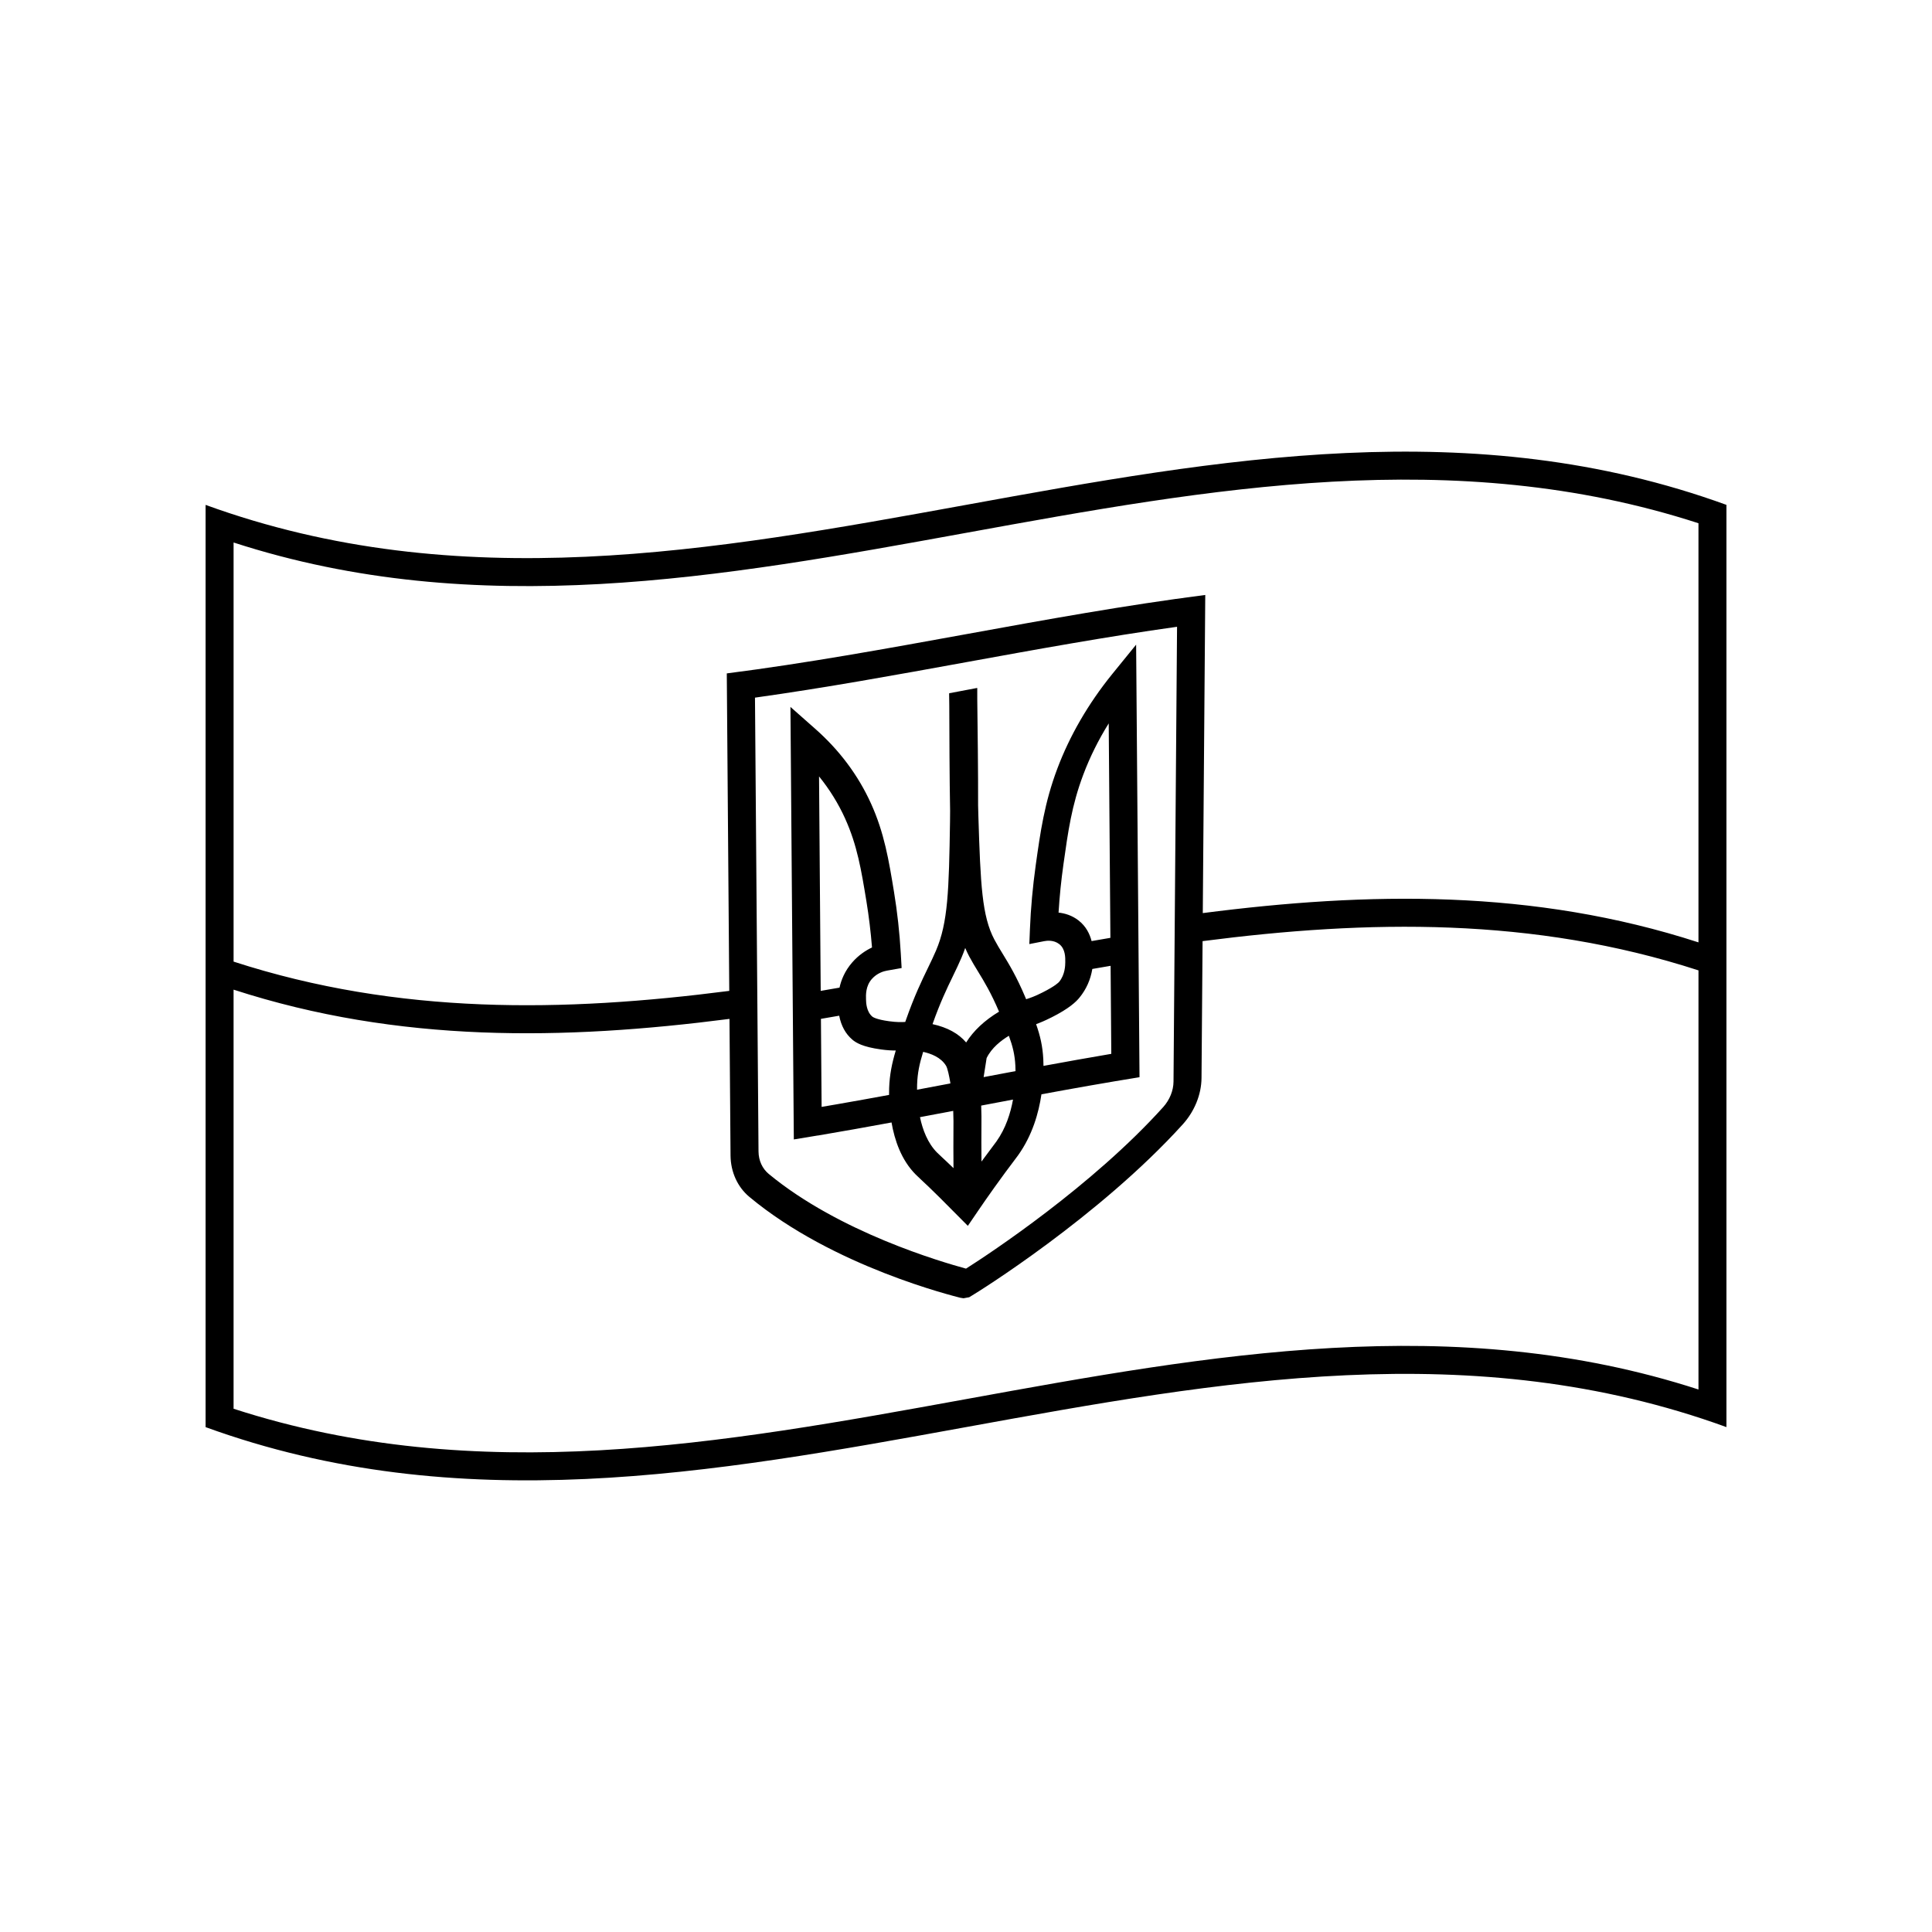 <?xml version="1.0" encoding="UTF-8"?>
<!-- Uploaded to: SVG Find, www.svgrepo.com, Generator: SVG Find Mixer Tools -->
<svg fill="#000000" width="800px" height="800px" version="1.1" viewBox="144 144 512 512" xmlns="http://www.w3.org/2000/svg">
 <path d="m198.48 277.8v244.4c134.35 48.879 268.7-48.879 403.05 0v-244.4c-134.35-48.879-268.7 48.879-403.05 0zm395.63 4.867v111.07c-43.785-14.203-87.574-13.406-131.36-7.758l0.656-84.305c-42.266 5.406-84.535 15.379-126.8 20.785l0.656 84.137c-43.785 5.648-87.574 6.449-131.36-7.758v-111.07c129.4 41.977 258.81-47.082 388.21-5.102zm-138.18 27.43c-0.312 40.184-0.625 80.367-0.938 120.55-0.02 2.379-1.016 4.824-2.723 6.731-18.746 20.828-45.891 38.785-52.266 42.82-6.371-1.742-33.516-9.586-52.266-25.082-1.711-1.406-2.703-3.578-2.723-5.945-0.312-40.098-0.625-80.195-0.938-120.29 37.285-5.215 74.566-13.566 111.85-18.781zm-250.03 207.24v-111.07c43.805 14.211 87.613 13.402 131.42 7.75l0.281 36.227c0.039 4.336 1.855 8.336 4.984 10.938 22.258 18.566 54.52 26.359 55.887 26.734l0.863 0.141 1.516-0.277 0.695-0.426c1.367-0.785 33.621-20.809 55.883-45.371 3.129-3.461 4.945-7.922 4.984-12.277 0.094-12.098 0.188-24.199 0.281-36.297 43.805-5.656 87.613-6.461 131.42 7.75v111.07c-129.4-41.977-258.81 47.082-388.21 5.102zm154.79-72.402c6.523-1.102 13.051-2.269 19.574-3.473 0.812 4.695 2.578 9.938 6.406 13.797 0.375 0.383 0.848 0.82 1.477 1.406 1.066 0.992 2.602 2.426 4.926 4.742 2.473 2.484 4.941 4.969 7.414 7.453 0.938-1.375 1.879-2.754 2.816-4.129 0.965-1.422 2.426-3.531 4.234-6.066 2.273-3.188 3.793-5.199 4.84-6.586 0.613-0.812 1.078-1.43 1.445-1.941 3.758-5.281 5.434-11.16 6.172-16.141 8.664-1.598 17.324-3.133 25.988-4.531-0.301-38.211-0.598-76.418-0.898-114.63-2.117 2.598-4.234 5.203-6.352 7.816-6.352 7.848-11.246 16.309-14.543 25.07-3.394 9.039-4.469 16.684-5.715 25.586-0.797 5.699-1.312 11.395-1.531 16.918-0.055 1.32-0.105 2.641-0.16 3.961 1.309-0.258 2.621-0.516 3.93-0.77 0.707-0.137 2.516-0.371 3.992 0.773 1.66 1.281 1.621 3.594 1.602 4.84-0.012 0.793-0.043 3.219-1.594 5.133-0.141 0.176-1.02 1.125-4.438 2.848-2.074 1.047-3.219 1.434-4.34 1.789l-0.172-0.414c-2.344-5.57-4.324-8.812-6.074-11.672-0.77-1.262-1.492-2.434-2.168-3.719-3.289-6.215-3.676-14.516-4.242-32.715-0.027-0.805-0.047-1.758-0.074-2.828 0.031-7.984-0.133-21.676-0.219-27.91-0.004-1.938-0.004-3.133-0.004-3.188l-0.039 0.008v-0.047c-2.461 0.465-4.918 0.934-7.379 1.398v0.047l-0.039 0.008c0 0.059 0.02 1.254 0.043 3.18 0.016 6.246 0.062 19.961 0.219 27.91-0.004 1.074-0.008 2.031-0.023 2.844-0.285 18.363-0.539 26.797-3.719 34.227-0.656 1.535-1.355 2.973-2.106 4.523-1.699 3.508-3.629 7.484-5.906 13.984l-0.133 0.387c-1.09 0.062-2.227 0.086-4.25-0.184-3.519-0.477-4.375-1.145-4.473-1.223-1.578-1.344-1.652-3.668-1.676-4.555-0.039-1.23-0.105-3.527 1.527-5.402 1.414-1.625 3.254-2.098 3.984-2.227 1.309-0.23 2.617-0.461 3.926-0.695l-0.223-3.883c-0.32-5.5-0.922-10.988-1.797-16.293-1.375-8.383-2.562-15.621-6.094-23.418-3.422-7.551-8.43-14.223-14.898-19.902-2.152-1.891-4.301-3.789-6.453-5.699 0.297 38.207 0.598 76.418 0.895 114.62 2.106-0.34 4.211-0.688 6.312-1.043zm26.359-13.629c0.102-2.918 0.602-5.336 1.594-8.555 2.055 0.457 4.699 1.426 6.074 3.691 0.434 0.727 0.855 2.918 1.07 4.16 0.027 0.172 0.059 0.344 0.082 0.516-2.949 0.559-5.894 1.113-8.844 1.668-0.004-0.59 0.004-1.102 0.02-1.48zm24.312-12.816c1.031 2.812 1.57 5.039 1.719 7.902 0.02 0.371 0.035 0.871 0.043 1.461-2.816 0.527-5.637 1.062-8.453 1.594 0.594-3.934 0.824-5.043 0.789-5.035 1.316-2.742 3.879-4.695 5.91-5.926zm-19.016 30.969c-2.516-2.535-3.836-6.066-4.543-9.402 2.938-0.551 5.875-1.105 8.812-1.664 0.086 2.004 0.074 3.641 0.059 4.805-0.031 2.883-0.016 6.84 0.012 10.371-1.285-1.25-2.277-2.176-3.023-2.863-0.555-0.516-0.98-0.91-1.312-1.246zm15.73-2.977c-0.324 0.453-0.738 1.004-1.285 1.727-0.672 0.891-1.566 2.082-2.691 3.617-0.027-3.398-0.039-7.141-0.008-9.895 0.012-1.129 0.02-2.867-0.066-4.941 2.812-0.531 5.625-1.066 8.434-1.594-0.656 3.594-1.914 7.609-4.387 11.086zm16.453-60.633c0.254-4.207 0.691-8.5 1.301-12.832 1.223-8.703 2.184-15.582 5.25-23.719 1.746-4.641 4-9.191 6.742-13.594 0.148 18.945 0.297 37.891 0.445 56.832-1.66 0.281-3.32 0.566-4.981 0.859-0.484-1.879-1.469-3.926-3.473-5.477-1.715-1.336-3.613-1.891-5.285-2.074zm-1.938 27.809c4.824-2.43 6.602-4.191 7.523-5.332 1.766-2.176 2.891-4.699 3.363-7.543 1.613-0.281 3.231-0.559 4.844-0.832l0.184 23.328c-5.988 1.016-11.977 2.09-17.969 3.191-0.008-0.664-0.023-1.285-0.051-1.789-0.184-3.469-0.824-6.199-1.906-9.27 1.051-0.383 2.309-0.902 4.012-1.762zm-26.094-10.906c0.816-1.684 1.574-3.258 2.289-4.922 0.367-0.863 0.703-1.73 1.008-2.613 0.32 0.758 0.668 1.496 1.047 2.219 0.738 1.391 1.52 2.672 2.356 4.039 1.613 2.633 3.438 5.633 5.559 10.621-3.852 2.32-6.766 5.059-8.715 8.168-2.016-2.379-4.992-4.004-8.91-4.859 2.031-5.746 3.801-9.422 5.367-12.648zm-19.043 19.359c1.66 0.227 2.898 0.285 3.934 0.285-1.035 3.469-1.629 6.43-1.754 9.961-0.02 0.512-0.027 1.137-0.023 1.805-4.578 0.844-9.156 1.668-13.734 2.465-1.379 0.238-2.758 0.477-4.141 0.711-0.059-7.777-0.121-15.555-0.18-23.332 1.613-0.273 3.227-0.555 4.84-0.836 0.52 2.676 1.68 4.805 3.469 6.332 0.926 0.801 2.723 1.945 7.594 2.606zm-9.461-61.125c3.188 7.047 4.254 13.574 5.613 21.828 0.656 4.016 1.152 8.133 1.488 12.273-1.672 0.793-3.559 2.027-5.246 3.961-1.965 2.254-2.914 4.641-3.367 6.684-1.66 0.289-3.324 0.578-4.984 0.859-0.148-18.945-0.293-37.891-0.441-56.84 2.801 3.461 5.125 7.215 6.941 11.227z"/>
</svg>